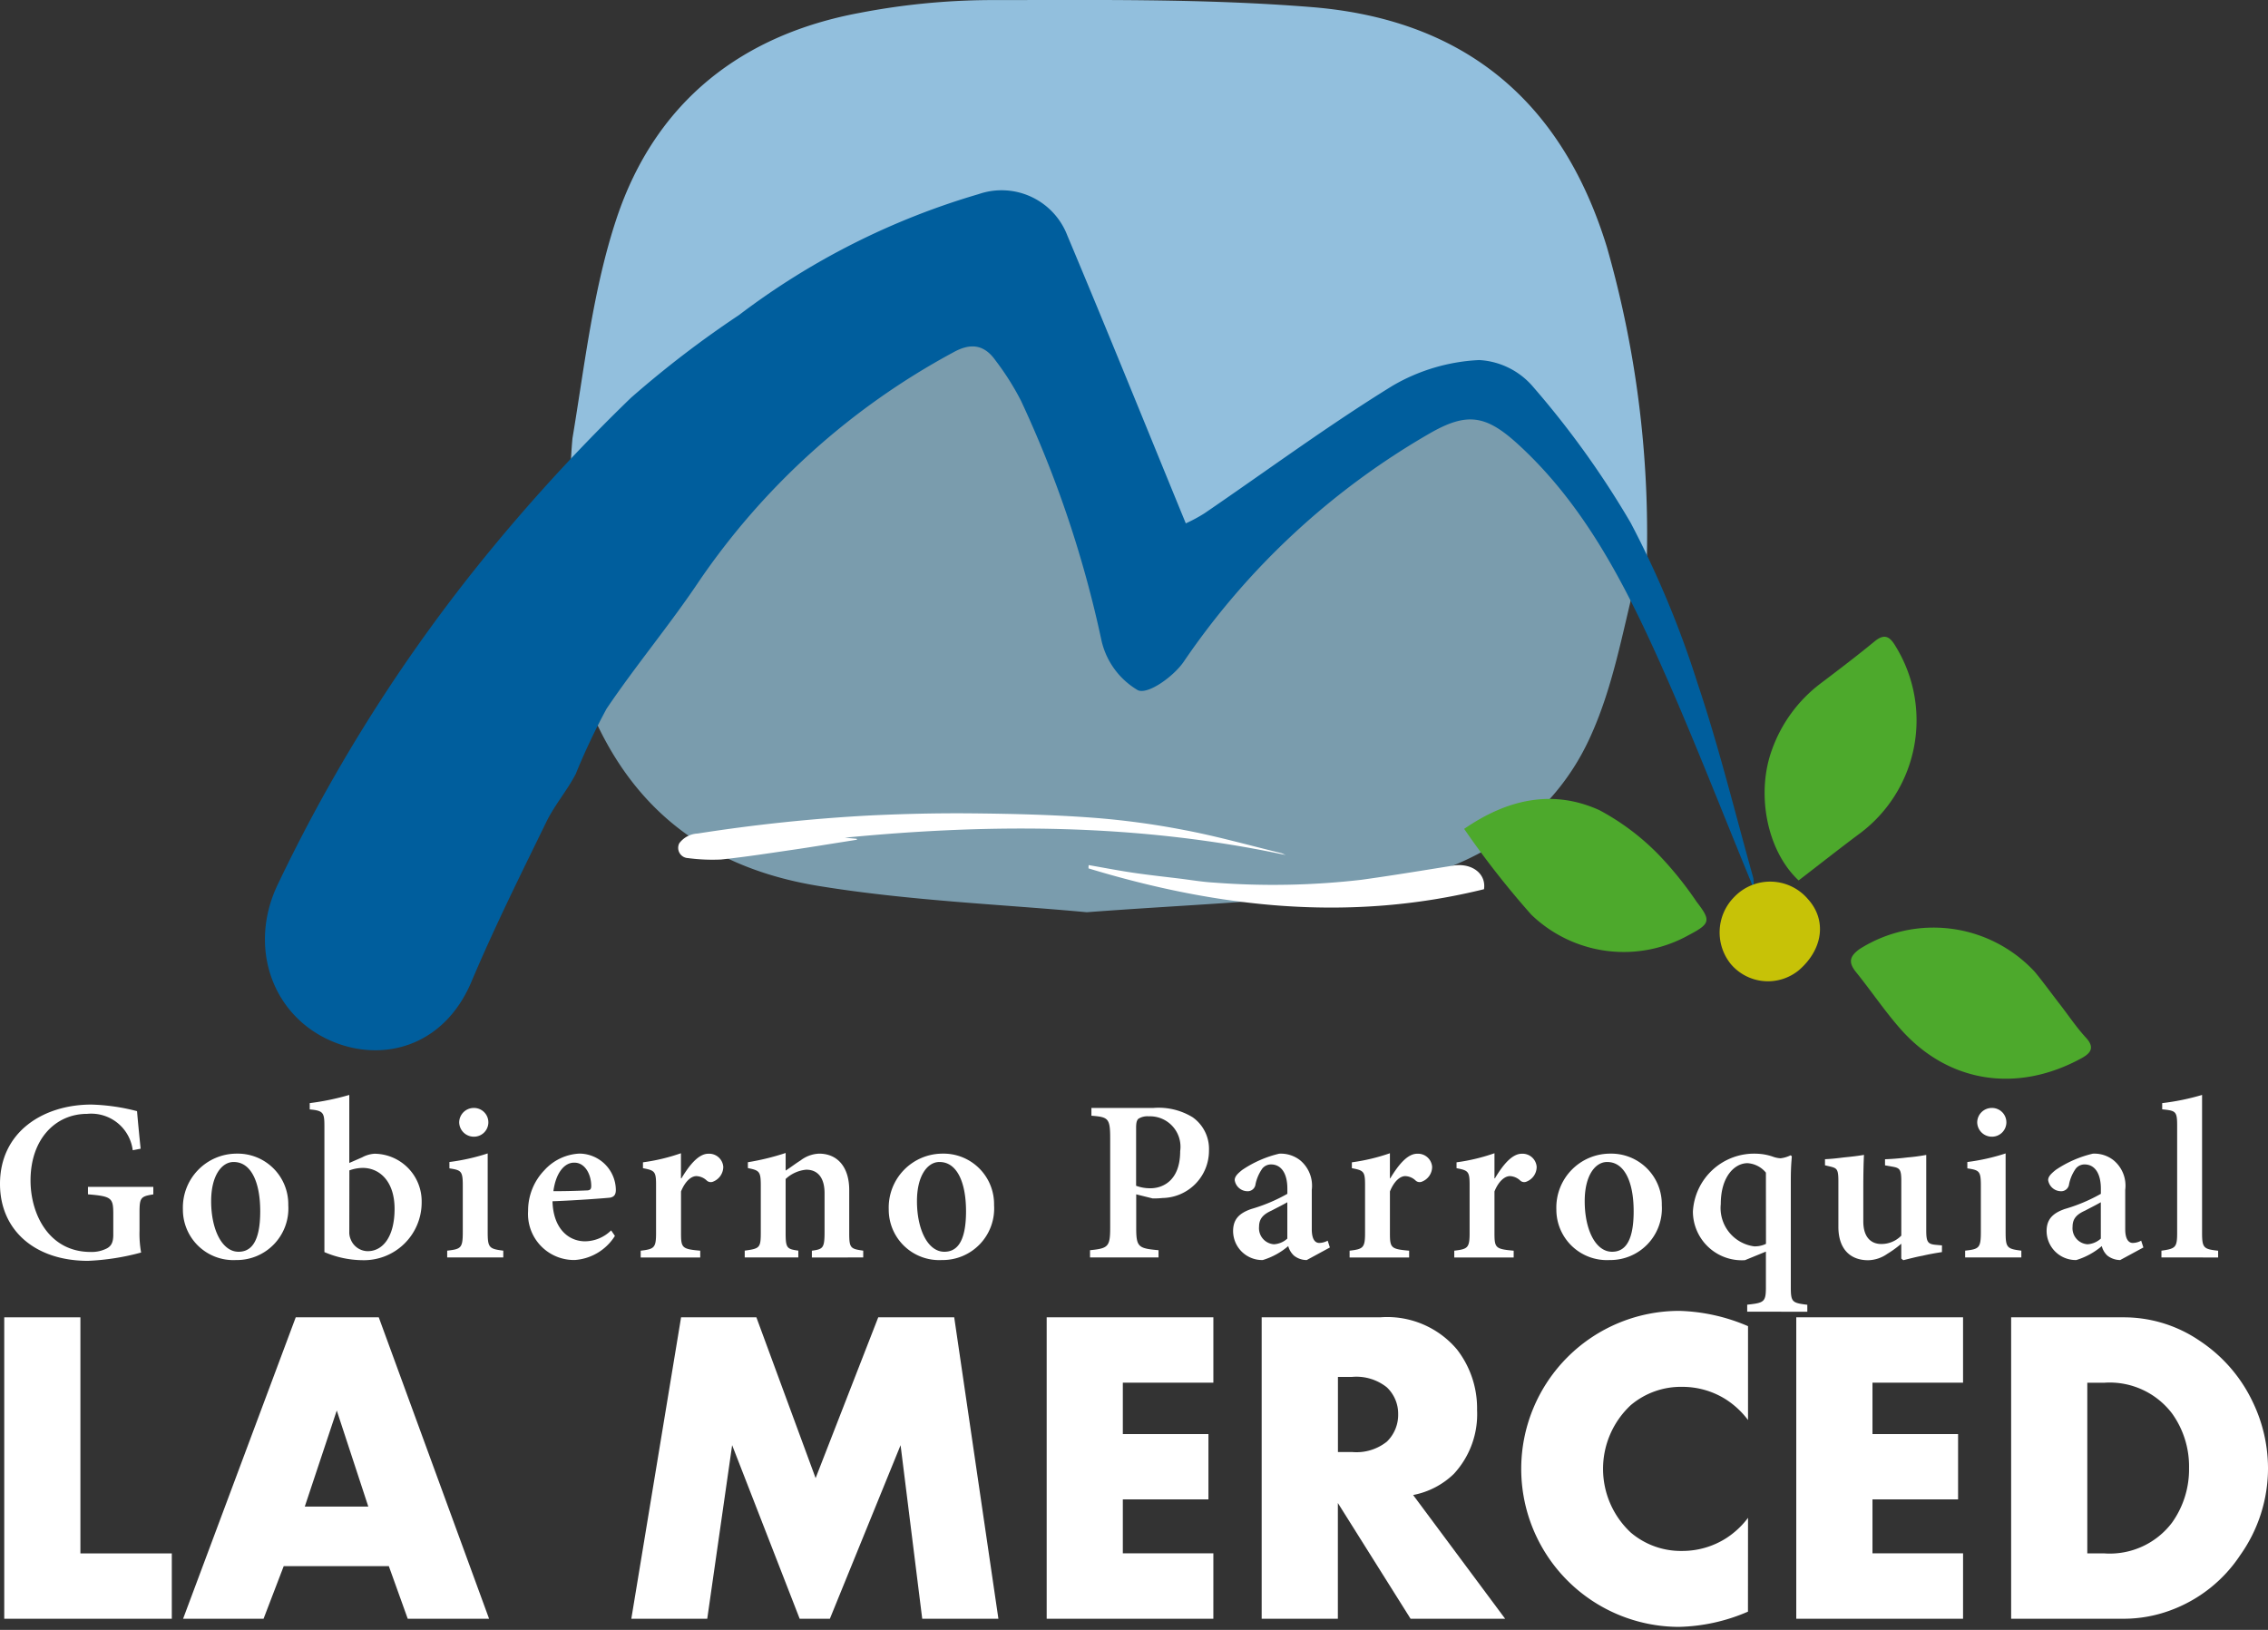 <svg xmlns="http://www.w3.org/2000/svg" xmlns:xlink="http://www.w3.org/1999/xlink" width="160" height="115" viewBox="0 0 160 115">
  <rect x="0" y="0" width="160" height="115" fill="#333333" stroke="none"/>
  <defs>
    <clipPath id="clip-xs_logo_blanco">
      <rect width="160" height="115"/>
    </clipPath>
  </defs>
  <g id="xs_logo_blanco" clip-path="url(#clip-xs_logo_blanco)">
    <g id="Grupo_1431" data-name="Grupo 1431" transform="translate(-48.333 -155.837)">
      <path id="Trazado_1" data-name="Trazado 1" d="M372.681,365.759c-5.819-.545-12.438-.8-18.872-1.846-8.92-1.443-13.833-6.44-16.466-13.272-.99-2.571-.064-4.379,1.826-6.194,4.465-4.28,8.616-8.815,13.526-12.735,3.2-2.559,7.473-4.27,11.381-6.2a3.247,3.247,0,0,1,2.535.777,38.1,38.1,0,0,1,4.094,6.334,53.2,53.2,0,0,1,3.012,8.166c.4,1.363,1.016,2.631,2.693,2.694a5.77,5.77,0,0,0,3.3-1.488c2.676-2.2,4.9-4.807,7.823-6.754a104.678,104.678,0,0,1,10.911-5.817,3.365,3.365,0,0,1,4.01.592c2.9,2.791,5.694,5.651,8.594,8.436,1.322,1.264.674,2.619.357,3.889-.945,3.729-1.6,7.567-3.229,11.108-2.842,6.209-8.807,9.858-16.888,10.86C385.417,365.039,379.442,365.252,372.681,365.759Z" transform="translate(-247.682 -145.558)" fill="#99cae1" fill-rule="evenodd" opacity="0.7"/>
      <path id="Trazado_2" data-name="Trazado 2" d="M407.72,198c-.656-1.193-1.012-1.967-1.477-2.661-2.045-3.066-3.994-6.222-6.266-9.1a4.385,4.385,0,0,0-3.506-1.431,28.139,28.139,0,0,0-12.819,5.7c-2.57,1.968-5.211,3.838-7.805,5.741-1.553-4.521-2.9-8.851-4.535-13.064a56.76,56.76,0,0,0-3.692-7.436A4.468,4.468,0,0,0,362,173.53,51.156,51.156,0,0,0,342.6,183.811c-3.434,2.887-6.936,5.683-10.45,8.554a33.587,33.587,0,0,1,.049-5.6c.869-5.206,1.461-10.557,3.106-15.5,2.779-8.351,8.948-13,17.167-14.522a49.746,49.746,0,0,1,9.03-.9c7.614,0,15.253-.116,22.831.494,10.231.822,17.518,6.1,20.845,16.945a73.608,73.608,0,0,1,2.776,23.172A15.564,15.564,0,0,1,407.72,198Z" transform="translate(-243.48 0)" fill="#92bfdd" fill-rule="evenodd"/>
      <path id="Trazado_3" data-name="Trazado 3" d="M245.094,274.229a10.62,10.62,0,0,0,1.323-.713c4.415-3.016,8.737-6.209,13.27-9a13.341,13.341,0,0,1,6.107-1.809,5.376,5.376,0,0,1,3.833,1.926,63.439,63.439,0,0,1,6.855,9.563,68.808,68.808,0,0,1,4.7,11.272c1.519,4.512,2.655,9.172,3.945,13.772a2.372,2.372,0,0,1,.009.693c-2.245-5.428-4.376-10.979-6.813-16.374-2.493-5.516-5.318-10.823-9.792-14.913-2.235-2.039-3.558-2.275-6.137-.818a52.924,52.924,0,0,0-17.467,16.192c-.718,1.025-2.493,2.3-3.21,1.984a5.464,5.464,0,0,1-2.566-3.488,78.838,78.838,0,0,0-5.684-16.94,18.8,18.8,0,0,0-1.8-2.846c-.82-1.16-1.8-1.233-3.011-.547a50.955,50.955,0,0,0-17.869,16.081c-2.072,3.1-4.467,5.951-6.554,9.041a47.244,47.244,0,0,0-2.178,4.608c-.607,1.172-1.488,2.186-2.067,3.371-1.818,3.731-3.671,7.449-5.286,11.278-2,4.737-6.48,5.746-10.041,4.121-4.116-1.881-5.683-6.674-3.634-10.959a115.184,115.184,0,0,1,15.2-23.835,127.827,127.827,0,0,1,9.723-10.518,72.664,72.664,0,0,1,7.62-5.838A52.182,52.182,0,0,1,230.476,251a4.964,4.964,0,0,1,6.26,2.916C239.535,260.572,242.24,267.274,245.094,274.229Z" transform="translate(-113.107 -81.465)" fill="#005e9d" fill-rule="evenodd"/>
      <g id="Grupo_1" data-name="Grupo 1" transform="translate(48.632 248.33)">
        <path id="Trazado_4" data-name="Trazado 4" d="M62.263,832.558H50.442V811.291h5.373v16.657h6.448Z" transform="translate(-50.442 -810.837)" fill="#fff"/>
        <path id="Trazado_5" data-name="Trazado 5" d="M161.039,832.558H155.3l-1.333-3.711h-7.416l-1.422,3.711h-5.676l7.946-21.267h5.858Zm-8.521-7.915-2.224-6.778-2.256,6.778Z" transform="translate(-126.835 -810.837)" fill="#fff"/>
        <path id="Trazado_6" data-name="Trazado 6" d="M388.314,832.558H382.94l-1.527-12.247-4.988,12.247h-2.131l-4.764-12.247-1.756,12.247h-5.356l3.51-21.267h5.313l4.178,11.344,4.418-11.344h5.36Z" transform="translate(-318.179 -810.837)" fill="#fff"/>
        <path id="Trazado_7" data-name="Trazado 7" d="M580.805,832.558H569.047V811.291h11.759V815.9h-6.387v3.629h6.039v4.609h-6.039v3.805h6.387Z" transform="translate(-495.506 -810.837)" fill="#fff"/>
        <path id="Trazado_8" data-name="Trazado 8" d="M693.166,832.558h-6.672l-5.129-8.165v8.165h-5.375V811.291h8.356a6.433,6.433,0,0,1,5.418,2.262,6.77,6.77,0,0,1,1.422,4.282,6.2,6.2,0,0,1-1.637,4.5,5.641,5.641,0,0,1-2.875,1.492Zm-7.547-14.419a2.563,2.563,0,0,0-.8-1.91,3.443,3.443,0,0,0-2.449-.735h-1v5.3h1a3.437,3.437,0,0,0,2.449-.73A2.629,2.629,0,0,0,685.619,818.139Z" transform="translate(-587.282 -810.837)" fill="#fff"/>
        <path id="Trazado_9" data-name="Trazado 9" d="M822.324,829.321a12.93,12.93,0,0,1-4.871,1.075A11.148,11.148,0,0,1,817.5,808.1a13.115,13.115,0,0,1,4.828,1.078V815.8a6.054,6.054,0,0,0-1.547-1.445,5.73,5.73,0,0,0-3.09-.895,5.472,5.472,0,0,0-3.637,1.293,6.143,6.143,0,0,0,0,8.985,5.455,5.455,0,0,0,3.637,1.3,5.764,5.764,0,0,0,3.09-.895,6.007,6.007,0,0,0,1.547-1.441Z" transform="translate(-699.31 -808.101)" fill="#fff"/>
        <path id="Trazado_10" data-name="Trazado 10" d="M953.73,832.558H941.964V811.291H953.73V815.9H947.34v3.629h6.039v4.609H947.34v3.805h6.391Z" transform="translate(-815.542 -810.837)" fill="#fff"/>
        <path id="Trazado_11" data-name="Trazado 11" d="M1067.02,821.916a10.58,10.58,0,0,1-1.953,6.145,10.047,10.047,0,0,1-4.969,3.918,9.488,9.488,0,0,1-3.258.579H1048.9V811.291h7.938a9.477,9.477,0,0,1,5.375,1.664,10.606,10.606,0,0,1,3.742,4.332A10.79,10.79,0,0,1,1067.02,821.916Zm-5.57,0a6.4,6.4,0,0,0-1.2-3.844,5.526,5.526,0,0,0-4.759-2.168h-1.219v12.044h1.219a5.5,5.5,0,0,0,4.759-2.172A6.478,6.478,0,0,0,1061.45,821.916Z" transform="translate(-907.319 -810.837)" fill="#fff"/>
      </g>
      <g id="Grupo_2" data-name="Grupo 2" transform="translate(48.333 233.089)">
        <path id="Trazado_12" data-name="Trazado 12" d="M59.149,711.79c-.877.141-.973.219-.973,1.258v1.309a7.472,7.472,0,0,0,.112,1.536,16.937,16.937,0,0,1-3.749.586c-3.748,0-6.206-2.168-6.206-5.426,0-3.7,3.079-5.6,6.445-5.6a14.136,14.136,0,0,1,3.222.465c.048.559.128,1.438.255,2.649l-.558.109a2.951,2.951,0,0,0-3.222-2.567c-2.218,0-3.988,1.766-3.988,4.7,0,2.391,1.308,5.043,4.243,5.043a2.349,2.349,0,0,0,1.149-.254c.287-.16.446-.4.446-.957V713.2c0-1.16-.1-1.273-1.786-1.414v-.527h4.61Z" transform="translate(-48.333 -704.77)" fill="#fff"/>
        <path id="Trazado_13" data-name="Trazado 13" d="M143.122,729.866a3.566,3.566,0,0,1,3.638,3.637,3.638,3.638,0,0,1-3.686,3.871,3.56,3.56,0,0,1-3.748-3.586,3.8,3.8,0,0,1,3.78-3.922Zm-.222.59c-.815,0-1.581.926-1.581,2.762,0,2,.767,3.571,1.931,3.571.783,0,1.531-.527,1.531-2.855,0-2.1-.669-3.477-1.866-3.477Z" transform="translate(-126.423 -725.721)" fill="#fff"/>
        <path id="Trazado_14" data-name="Trazado 14" d="M206.124,705.025a2.08,2.08,0,0,1,.879-.254,3.357,3.357,0,0,1,3.318,3.411,4.074,4.074,0,0,1-4.18,4.1,6.944,6.944,0,0,1-2.681-.57v-8.9c0-.941-.079-1.082-1.036-1.168V701.2a17.751,17.751,0,0,0,2.791-.578v4.8Zm-.908,5.246a1.214,1.214,0,0,0,.1.543,1.307,1.307,0,0,0,1.181.832c1.085.012,1.913-1.023,1.913-2.984,0-1.977-1.084-2.891-2.248-2.891a2.8,2.8,0,0,0-.941.176Z" transform="translate(-180.574 -700.619)" fill="#fff"/>
        <path id="Trazado_15" data-name="Trazado 15" d="M270.814,717.687v-.48c.988-.109,1.1-.187,1.1-1.34v-3.238c0-1.035-.1-1.1-.943-1.227v-.449a14.588,14.588,0,0,0,2.7-.606v5.52c0,1.117.082,1.215,1.1,1.34v.48Zm.846-9.528a1.029,1.029,0,0,1,1.02-1.02,1.014,1.014,0,1,1-.014,2.027A1.032,1.032,0,0,1,271.66,708.16Z" transform="translate(-239.266 -706.217)" fill="#fff"/>
        <path id="Trazado_16" data-name="Trazado 16" d="M317.2,735.671a3.638,3.638,0,0,1-2.824,1.7,3.245,3.245,0,0,1-3.3-3.461,4.1,4.1,0,0,1,1.146-2.871,3.564,3.564,0,0,1,2.475-1.176h.016a2.591,2.591,0,0,1,2.553,2.551c0,.32-.1.5-.416.559-.287.031-2.312.191-4.053.254.049,1.93,1.133,2.825,2.3,2.825a2.665,2.665,0,0,0,1.836-.77Zm-2.889-5.168c-.654,0-1.275.688-1.451,2.012.783,0,1.516-.016,2.3-.051.273,0,.369-.062.369-.316,0-.832-.447-1.645-1.182-1.645Z" transform="translate(-273.82 -725.721)" fill="#fff"/>
        <path id="Trazado_17" data-name="Trazado 17" d="M369.965,731.412c.574-.957,1.215-1.738,1.9-1.738a1,1,0,0,1,1.053.922,1.128,1.128,0,0,1-.7,1.039.42.42,0,0,1-.463-.066,1.118,1.118,0,0,0-.734-.316c-.352,0-.781.336-1.084,1.082v2.953c0,1.035.08,1.113,1.355,1.227v.48h-4.2v-.48c.941-.113,1.084-.191,1.084-1.227v-3.446c0-.93-.112-.992-.924-1.148v-.414a13.584,13.584,0,0,0,2.68-.641v1.773Z" transform="translate(-321.893 -725.522)" fill="#fff"/>
        <path id="Trazado_18" data-name="Trazado 18" d="M423.572,736.9v-.48c.8-.109.895-.187.895-1.356v-2.7c0-1.133-.512-1.66-1.293-1.66a2.445,2.445,0,0,0-1.453.656v3.828c0,1.051.1,1.118.895,1.227v.48h-3.781v-.48c1.051-.145,1.133-.187,1.133-1.278v-3.316c0-1-.1-1.066-.91-1.23v-.414a17.382,17.382,0,0,0,2.664-.652v1.242c.32-.2.668-.477,1.051-.715a2.286,2.286,0,0,1,1.309-.48c1.293,0,2.125.941,2.125,2.57v3.047c0,1.051.094,1.1.988,1.227v.48Z" transform="translate(-366.297 -725.426)" fill="#fff"/>
        <path id="Trazado_19" data-name="Trazado 19" d="M494.276,729.866a3.563,3.563,0,0,1,3.633,3.637,3.636,3.636,0,0,1-3.684,3.871,3.559,3.559,0,0,1-3.746-3.586,3.8,3.8,0,0,1,3.778-3.922Zm-.227.59c-.813,0-1.579.926-1.579,2.762,0,2,.766,3.571,1.93,3.571.781,0,1.531-.527,1.531-2.855,0-2.1-.668-3.477-1.863-3.477Z" transform="translate(-427.781 -725.721)" fill="#fff"/>
        <path id="Trazado_20" data-name="Trazado 20" d="M595.04,707.14a4.589,4.589,0,0,1,2.789.656,2.728,2.728,0,0,1,1.152,2.348,3.333,3.333,0,0,1-3.273,3.348,5.784,5.784,0,0,1-.7.031l-1.16-.289v2.348c0,1.371.141,1.465,1.574,1.594v.512h-4.832v-.512c1.277-.129,1.422-.242,1.422-1.594v-6.317c0-1.406-.145-1.484-1.324-1.578v-.547Zm-1.2,5.489a2.783,2.783,0,0,0,1.02.176c.8,0,2.09-.48,2.09-2.618a2.151,2.151,0,0,0-2.223-2.457,1.183,1.183,0,0,0-.73.176c-.109.113-.156.273-.156.625Z" transform="translate(-513.692 -706.217)" fill="#fff"/>
        <path id="Trazado_21" data-name="Trazado 21" d="M666.984,737.374a1.438,1.438,0,0,1-.906-.316,1.417,1.417,0,0,1-.4-.668,4.954,4.954,0,0,1-1.8.984,2.052,2.052,0,0,1-2.09-2.039c0-.812.4-1.258,1.281-1.562a11.858,11.858,0,0,0,2.547-1.071v-.363c0-1.1-.445-1.711-1.149-1.711a.788.788,0,0,0-.617.289,2.989,2.989,0,0,0-.48,1.1.556.556,0,0,1-.605.5.917.917,0,0,1-.863-.781c0-.254.191-.449.527-.719a7.867,7.867,0,0,1,2.617-1.148,2.209,2.209,0,0,1,1.465.461,2.331,2.331,0,0,1,.828,2.09v2.778c0,.746.254.969.527.969a1.3,1.3,0,0,0,.594-.16l.156.48Zm-1.371-4.078c-.3.176-.782.414-1.114.59-.562.254-.879.555-.879,1.133a1.134,1.134,0,0,0,1.051,1.242,1.527,1.527,0,0,0,.942-.4Z" transform="translate(-574.797 -725.721)" fill="#fff"/>
        <path id="Trazado_22" data-name="Trazado 22" d="M722.585,731.412c.578-.957,1.215-1.738,1.9-1.738a1,1,0,0,1,1.055.922,1.119,1.119,0,0,1-.7,1.039.416.416,0,0,1-.461-.066,1.111,1.111,0,0,0-.734-.316c-.352,0-.781.336-1.082,1.082v2.953c0,1.035.078,1.113,1.355,1.227v.48h-4.2v-.48c.941-.113,1.09-.191,1.09-1.227v-3.446c0-.93-.113-.992-.93-1.148v-.414a13.759,13.759,0,0,0,2.684-.641v1.773Z" transform="translate(-624.508 -725.522)" fill="#fff"/>
        <path id="Trazado_23" data-name="Trazado 23" d="M774.657,731.412c.57-.957,1.211-1.738,1.9-1.738a1,1,0,0,1,1.047.922,1.119,1.119,0,0,1-.7,1.039.412.412,0,0,1-.457-.066,1.125,1.125,0,0,0-.73-.316c-.352,0-.789.336-1.09,1.082v2.953c0,1.035.082,1.113,1.355,1.227v.48h-4.191v-.48c.938-.113,1.082-.191,1.082-1.227v-3.446c0-.93-.113-.992-.922-1.148v-.414a13.547,13.547,0,0,0,2.676-.641v1.773Z" transform="translate(-669.197 -725.522)" fill="#fff"/>
        <path id="Trazado_24" data-name="Trazado 24" d="M826.433,729.866a3.566,3.566,0,0,1,3.633,3.637,3.639,3.639,0,0,1-3.687,3.871,3.563,3.563,0,0,1-3.751-3.586,3.8,3.8,0,0,1,3.782-3.922Zm-.227.59c-.82,0-1.578.926-1.578,2.762,0,2,.758,3.571,1.93,3.571.781,0,1.523-.527,1.523-2.855,0-2.1-.664-3.477-1.859-3.477Z" transform="translate(-712.832 -725.721)" fill="#fff"/>
        <path id="Trazado_25" data-name="Trazado 25" d="M894.391,741.014v-.492c1.2-.129,1.32-.191,1.32-1.246v-2.5l-1.477.605a3.449,3.449,0,0,1-3.673-3.43,4.325,4.325,0,0,1,4.516-4.082,3.814,3.814,0,0,1,1.164.223,1.843,1.843,0,0,0,.5.1,2.108,2.108,0,0,0,.711-.211l.086.063c-.016.336-.07.641-.07,1.742v7.512c0,1.039.1,1.1,1.164,1.23v.492Zm1.32-9.809a1.828,1.828,0,0,0-1.3-.668c-.891,0-1.884.922-1.884,2.883a2.731,2.731,0,0,0,2.345,2.985,1.783,1.783,0,0,0,.844-.176Z" transform="translate(-771.132 -725.719)" fill="#fff"/>
        <path id="Trazado_26" data-name="Trazado 26" d="M964.5,737.291c-.406.063-.875.141-1.352.254-.5.09-.977.223-1.375.317l-.141-.114V736.7a7.458,7.458,0,0,1-.993.719,2.421,2.421,0,0,1-1.344.446c-1.258,0-2.1-.782-2.1-2.36v-3.238c0-.812-.109-.891-.523-1l-.422-.1v-.43c.391-.016.836-.062,1.359-.129.492-.047,1.023-.109,1.391-.176-.031.605-.047,1.4-.047,2.41v2.277c0,1.219.633,1.6,1.258,1.6a1.954,1.954,0,0,0,1.423-.59v-3.859c0-.812-.117-.91-.587-1l-.562-.1v-.43c.477-.016,1.055-.062,1.595-.129a13.076,13.076,0,0,0,1.313-.176v5.313c0,.848.109.988.727,1.035l.383.035Z" transform="translate(-827.503 -726.199)" fill="#fff"/>
        <path id="Trazado_27" data-name="Trazado 27" d="M1025.983,717.687v-.48c.992-.109,1.109-.187,1.109-1.34v-3.238c0-1.035-.1-1.1-.953-1.227v-.449a14.588,14.588,0,0,0,2.7-.606v5.52c0,1.117.078,1.215,1.109,1.34v.48Zm.852-9.528a1.027,1.027,0,0,1,1.016-1.02,1.014,1.014,0,1,1-.008,2.027A1.031,1.031,0,0,1,1026.835,708.16Z" transform="translate(-887.349 -706.217)" fill="#fff"/>
        <path id="Trazado_28" data-name="Trazado 28" d="M1071.674,737.374a1.482,1.482,0,0,1-.906-.316,1.357,1.357,0,0,1-.391-.668,5.053,5.053,0,0,1-1.8.984,2.058,2.058,0,0,1-2.094-2.039c0-.812.406-1.258,1.281-1.562a11.853,11.853,0,0,0,2.547-1.071v-.363c0-1.1-.445-1.711-1.148-1.711a.788.788,0,0,0-.617.289,2.868,2.868,0,0,0-.477,1.1.562.562,0,0,1-.609.5.924.924,0,0,1-.867-.781c0-.254.2-.449.531-.719a7.867,7.867,0,0,1,2.617-1.148,2.177,2.177,0,0,1,1.461.461,2.321,2.321,0,0,1,.828,2.09v2.778c0,.746.266.969.531.969a1.275,1.275,0,0,0,.594-.16l.156.48Zm-1.367-4.078c-.3.176-.781.414-1.109.59-.57.254-.883.555-.883,1.133a1.135,1.135,0,0,0,1.055,1.242,1.534,1.534,0,0,0,.938-.4Z" transform="translate(-922.102 -725.721)" fill="#fff"/>
        <path id="Trazado_29" data-name="Trazado 29" d="M1123.613,712.088v-.477c1-.141,1.109-.227,1.109-1.273v-7.532c0-1.039-.094-1.07-1.055-1.168V701.2a16.726,16.726,0,0,0,2.813-.578v9.719c0,1.082.109,1.16,1.133,1.273v.477Z" transform="translate(-971.131 -700.619)" fill="#fff"/>
      </g>
      <g id="Grupo_3" data-name="Grupo 3" transform="translate(151.625 200.766)">
        <path id="Trazado_30" data-name="Trazado 30" d="M928.611,489.87c-2.273-2.125-3.008-6.172-1.875-9.239a10.116,10.116,0,0,1,3.43-4.664c1.281-.969,2.563-1.945,3.8-2.961.672-.551,1.055-.383,1.469.316a9.966,9.966,0,0,1-2.648,13.337C931.369,487.722,929.978,488.819,928.611,489.87Z" transform="translate(-905.015 -472.678)" fill="#4da92c" fill-rule="evenodd"/>
        <path id="Trazado_31" data-name="Trazado 31" d="M776.749,555.471c3-2.066,6.2-2.832,9.536-1.324a17.015,17.015,0,0,1,4.285,3.25,25.124,25.124,0,0,1,2.586,3.23c1.02,1.316.961,1.535-.562,2.336a9.4,9.4,0,0,1-11.106-1.437A62.157,62.157,0,0,1,776.749,555.471Z" transform="translate(-776.749 -541.916)" fill="#4da92c" fill-rule="evenodd"/>
        <path id="Trazado_32" data-name="Trazado 32" d="M983.95,622.742c.6.777,1.148,1.6,1.813,2.32s.3,1.113-.312,1.449c-4.523,2.477-9.4,1.77-12.789-2.082-1.117-1.27-2.062-2.687-3.126-4-.547-.684-.453-1.105.258-1.621a9.742,9.742,0,0,1,12.36,1.609C982.778,621.175,983.348,621.969,983.95,622.742Z" transform="translate(-941.898 -596.776)" fill="#4da92c" fill-rule="evenodd"/>
        <path id="Trazado_33" data-name="Trazado 33" d="M909.455,600.764a3.434,3.434,0,0,1-4.8-.418,3.546,3.546,0,0,1,.234-4.743,3.5,3.5,0,0,1,5.2.152C911.424,597.229,911.159,599.284,909.455,600.764Z" transform="translate(-885.835 -577.244)" fill="#c7c207" fill-rule="evenodd"/>
      </g>
      <path id="Trazado_34" data-name="Trazado 34" d="M428.522,563.468c-10.305-2.2-20.632-2.246-31.105-1.223.361.035.6.055.832.078.01.02.02.043.029.063-.391.066-.781.125-1.174.188-1.045.164-2.084.336-3.137.492-1.756.254-3.5.531-5.285.719a13.089,13.089,0,0,1-2.33-.1.723.723,0,0,1-.615-1.047,1.716,1.716,0,0,1,1.3-.687,119.658,119.658,0,0,1,11.983-1.266c2.444-.121,4.913-.18,7.375-.156,2.807.027,5.629.094,8.428.3a56.4,56.4,0,0,1,6.532.875c2.334.441,4.576,1.078,6.86,1.633C428.321,563.374,428.417,563.429,428.522,563.468Z" transform="translate(-289.483 -347.303)" fill="#fff" fill-rule="evenodd"/>
      <path id="Trazado_35" data-name="Trazado 35" d="M589.827,586.28c1.047.184,2.1.387,3.157.543,1.094.16,2.2.281,3.3.414.8.1,1.613.238,2.418.281a54.313,54.313,0,0,0,10.36-.2c2.164-.3,4.316-.656,6.469-1,1.317-.215,2.352.563,2.184,1.664-9.461,2.336-18.736,1.313-27.9-1.469C589.811,586.437,589.819,586.358,589.827,586.28Z" transform="translate(-464.691 -369.405)" fill="#fff" fill-rule="evenodd"/>
    </g>
  </g>
</svg>
